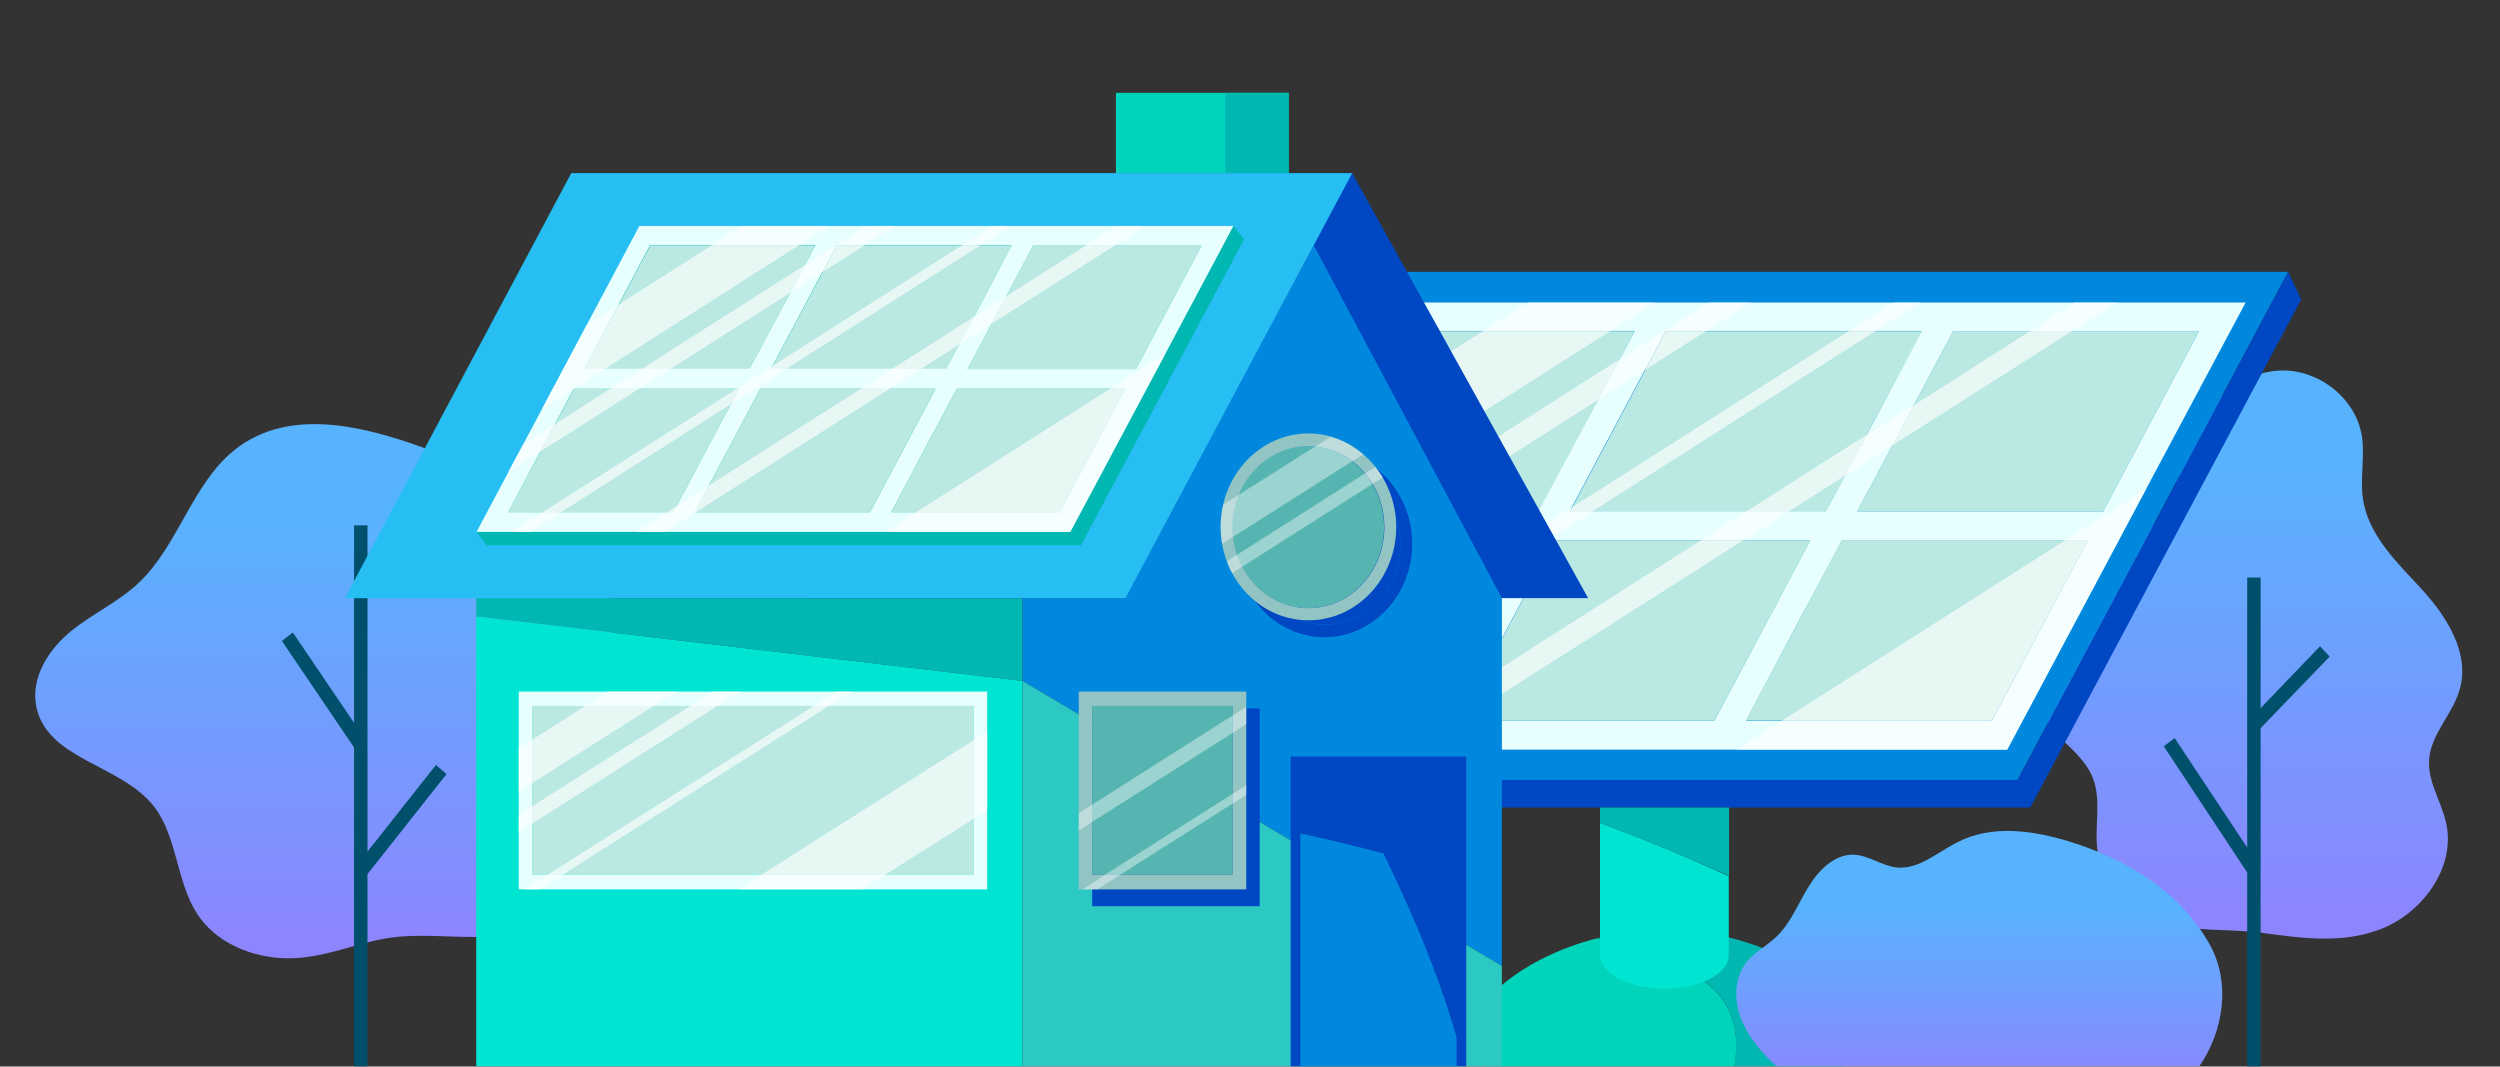 <?xml version="1.0" encoding="utf-8"?>
<!-- Generator: Adobe Illustrator 27.4.0, SVG Export Plug-In . SVG Version: 6.00 Build 0)  -->
<svg version="1.1" id="Capa_1" xmlns="http://www.w3.org/2000/svg" xmlns:xlink="http://www.w3.org/1999/xlink" x="0px" y="0px"
	 viewBox="0 0 800 341.3" style="enable-background:new 0 0 800 341.3;" xml:space="preserve">
<rect x="0" y="0" width="800" height="341.3" fill="#333333" stroke="none"/>
<style type="text/css">
	.st0{fill:url(#SVGID_1_);}
	.st1{fill:#00506C;}
	.st2{fill:url(#SVGID_00000126298347983891248600000001783815484407100824_);}
	.st3{fill:#00D4BA;}
	.st4{fill:#00B7B2;}
	.st5{fill:#0088DE;}
	.st6{fill:#0047C3;}
	.st7{fill:#BAE8E2;}
	.st8{fill:#E7FFFF;}
	.st9{opacity:0.63;}
	.st10{fill:#FFFFFF;}
	.st11{fill:#00E5D2;}
	.st12{fill:#2CC9C4;}
	.st13{fill:#27BEF3;}
	.st14{fill:#56B5B0;}
	.st15{fill:#92C4C4;}
	.st16{opacity:0.4;}
	.st17{fill:url(#SVGID_00000005243786653777164450000014876652377612223363_);}
</style>
<g>
	<g>
		<linearGradient id="SVGID_1_" gradientUnits="userSpaceOnUse" x1="105.115" y1="162.795" x2="105.115" y2="339.097">
			<stop  offset="0" style="stop-color:#58B3FF"/>
			<stop  offset="1" style="stop-color:#9A79FF"/>
		</linearGradient>
		<path class="st0" d="M88.8,306.5c-9.9-0.9-19.9-5.3-25.6-13.9c-6.8-10.3-6.4-24.8-13.9-34.5c-10.7-13.7-34.8-15-37.8-32.6
			c-1.5-9.2,4.4-18,11.3-23.6c6.9-5.6,15.2-9.3,21.7-15.5c12.5-11.9,17-31.4,30.3-42.2c18.4-15,44.6-7.2,66.4,1.2
			c14,5.4,28.4,11.1,39.5,21.6c11.1,10.6,18.4,27.4,14,42.6c-2,7-6.4,13.7-5.7,21c0.6,6.5,5.1,11.7,7.6,17.6
			c7.5,18-5.5,39.7-22.5,47.4c-15.7,7-30,2.9-46,4.1C114.6,300.8,103,307.8,88.8,306.5z"/>
		<polygon class="st1" points="142.9,247.7 139.5,244.8 117.6,272.5 117.6,168.1 113.3,168.1 113.3,231.3 93.7,202.4 90.2,205.1 
			113.3,239.2 113.3,341.2 117.6,341.2 117.6,279.7 		"/>
	</g>
	<g>
		
			<linearGradient id="SVGID_00000160172989076487438360000016247287770753445807_" gradientUnits="userSpaceOnUse" x1="718.604" y1="145.863" x2="718.604" y2="333.689">
			<stop  offset="0" style="stop-color:#58B3FF"/>
			<stop  offset="1" style="stop-color:#9A79FF"/>
		</linearGradient>
		<path style="fill:url(#SVGID_00000160172989076487438360000016247287770753445807_);" d="M691.6,294.9
			c-9.6-3.3-18.5-11.3-20.3-21.9c-1.3-7.9,1.3-16.4-1.5-23.8c-2.5-6.7-8.8-10.8-13.3-16.2c-12.3-14.7-8.6-41,7.1-51.3
			c8.5-5.6,19.5-6.9,26.4-14.6c6.3-7.1,7.5-17.6,11.3-26.5c5-11.8,15.7-21.2,27.8-22c12.1-0.8,24.7,8.3,26.7,21
			c1,6.5-0.6,13.2,0.3,19.7c1.6,11.9,10.9,20.6,18.8,29.2c7.9,8.6,15.4,20.2,12.3,31.8c-2.2,8.2-9.4,14.5-9.9,23
			c-0.4,7,4,13.3,5.5,20.2c3.1,14.5-8.1,29-21.2,33.9c-12.4,4.7-25.2,2.8-37.8,1.1C713.2,297.1,701.9,298.4,691.6,294.9z"/>
		<polygon class="st1" points="745.5,210.1 742.4,206.8 723.4,226.6 723.4,184.8 719.1,184.8 719.1,271.2 695.9,236.2 692.4,238.8 
			719.1,279.2 719.1,341.2 723.4,341.2 723.4,233 		"/>
	</g>
	<g>
		<g>
			<path class="st3" d="M552.9,322.6c-3.5-6.8-10.3-10.9-16.9-14c-8-3.8-16.5-6.5-25.1-8.3c-23.5,6-40.2,20.6-40.2,30.6v4.9
				c0,3,2.3,5.4,5.1,5.4H555C556.2,334.9,555.8,328.2,552.9,322.6z"/>
			<path class="st4" d="M532.6,297.5c-7.6,0-14.9,1.1-21.7,2.8c8.6,1.8,17,4.6,25.1,8.3c6.6,3.1,13.4,7.2,16.9,14
				c2.9,5.6,3.2,12.3,2,18.6h34.4c2.8,0,5.1-2.4,5.1-5.4v-4.9C594.5,318,566.8,297.5,532.6,297.5z"/>
		</g>
		<g>
			<polygon class="st5" points="732.2,87 433.5,87 346.9,249.6 645.6,249.6 			"/>
			<polygon class="st6" points="732.2,87 645.6,249.6 346.9,249.6 351,258.4 649.7,258.4 736.4,95.8 			"/>
		</g>
		<g>
			<polygon class="st7" points="492.4,163.7 507.8,134.8 523.1,106 445.9,106 415.2,163.7 			"/>
			<polygon class="st7" points="410.2,172.9 379.5,230.6 456.7,230.6 472.1,201.8 487.5,172.9 			"/>
			<polygon class="st7" points="533.1,106 502.4,163.7 584.3,163.7 599.7,134.8 615.1,106 			"/>
			<polygon class="st7" points="625,106 594.3,163.7 673,163.7 703.7,106 			"/>
			<path class="st8" d="M718.6,96.8h-88.7h-10h-82h-10h-87.2l-37.8,70.9l-38.5,72.2h87.2h10h82h10h88.7l40.6-76.2l0,0L718.6,96.8z
				 M548.6,230.6h-82l30.7-57.7h82L548.6,230.6z M456.7,230.6h-77.2l30.7-57.7h77.2l-15.4,28.8L456.7,230.6z M523.1,106l-15.4,28.8
				l-15.4,28.8h-77.2l30.7-57.7H523.1z M599.7,134.8l-15.4,28.8h-82l30.7-57.7h82L599.7,134.8z M594.3,163.7L625,106h78.7L673,163.7
				H594.3z M574,201.8l15.4-28.8h78.7l-30.7,57.7h-78.7L574,201.8z"/>
			<polygon class="st7" points="668.1,172.9 589.3,172.9 574,201.8 558.6,230.6 637.3,230.6 			"/>
			<polygon class="st7" points="497.4,172.9 466.7,230.6 548.6,230.6 579.4,172.9 			"/>
		</g>
		<g class="st9">
			<polygon class="st10" points="515.2,106 529.7,96.8 528.1,96.8 488.9,96.8 474.4,106 431.3,133.4 416.2,143 403.1,167.6 
				395.3,182.4 424.6,163.7 			"/>
			<polygon class="st10" points="660.8,172.9 570.2,230.6 555.7,239.9 596.5,239.9 642.3,239.9 665.9,195.7 682.9,163.7 
				686.8,156.4 			"/>
			<polygon class="st10" points="440.7,172.9 455.2,163.7 511.5,127.9 526.5,118.3 545.9,106 560.4,96.8 546.9,96.8 518.4,114.9 
				441.7,163.7 427.2,172.9 401.5,189.3 386.5,198.9 379.5,211.9 394.6,202.3 			"/>
			<polygon class="st10" points="509.5,163.7 600.1,106 614.6,96.8 606,96.8 591.5,106 503.1,162.3 486.4,172.9 395.7,230.6 
				381.2,239.9 389.8,239.9 404.3,230.6 483.6,180.1 			"/>
			<polygon class="st10" points="572.4,163.7 590.4,152.2 605.5,142.6 663,106 677.5,96.8 664,96.8 649.5,106 612.5,129.6 
				597.4,139.1 558.8,163.7 544.3,172.9 473.4,218.1 458.3,227.7 453.7,230.6 439.2,239.9 451.8,239.9 452.7,239.9 467.2,230.6 
				557.9,172.9 			"/>
		</g>
		<g>
			<path class="st4" d="M553.3,258.4H512v5c14,5.1,27.7,10.8,41.3,16.9V258.4z"/>
			<path class="st11" d="M512,263.4v42.2c0,5.9,9.2,10.8,20.6,10.8c11.4,0,20.6-4.8,20.6-10.8v-25.2
				C539.7,274.2,526,268.5,512,263.4z"/>
		</g>
	</g>
	<g>
		<g>
			<polygon class="st4" points="152.4,191.4 152.4,197.3 327.2,217.9 327.2,191.4 			"/>
			<polygon class="st11" points="152.4,341.2 327.2,341.2 327.2,217.9 152.4,197.3 			"/>
		</g>
		<rect x="357.1" y="29.7" class="st3" width="55.3" height="26.3"/>
		<rect x="392.1" y="29.7" class="st4" width="20.2" height="26.3"/>
		<g>
			<polygon class="st6" points="182.8,55.4 432.7,55.4 508.2,191.4 258.4,191.4 			"/>
		</g>
		<g>
			<polygon class="st5" points="480.6,191.4 420.4,78.5 360.2,191.4 327.2,191.4 327.2,217.9 480.6,309.1 			"/>
			<polygon class="st12" points="327.2,217.9 327.2,341.2 480.6,341.2 480.6,309.1 			"/>
		</g>
		<rect x="413" y="242.1" class="st6" width="56.2" height="99.1"/>
		<rect x="349.5" y="226.7" class="st6" width="53.6" height="63.3"/>
		<g>
			<polygon class="st13" points="432.7,55.4 182.8,55.4 110.4,191.4 360.2,191.4 			"/>
		</g>
		<g>
			<rect x="170.3" y="225.9" class="st7" width="141.3" height="54"/>
			<path class="st8" d="M166,221.3v63.3h149.9v-63.3H166z M311.6,279.9H170.3v-54h141.3V279.9z"/>
		</g>
		<g>
			<path class="st6" d="M448.1,174c0-14.3-10.9-25.9-24.3-25.9c-13.4,0-24.3,11.6-24.3,25.9c0,14.3,10.9,25.9,24.3,25.9
				C437.2,199.9,448.1,188.3,448.1,174z"/>
			<path class="st6" d="M423.8,144.1c-15.5,0-28.1,13.4-28.1,29.9c0,16.5,12.6,29.9,28.1,29.9c15.5,0,28.1-13.4,28.1-29.9
				C451.9,157.5,439.3,144.1,423.8,144.1z M399.5,174c0-14.3,10.9-25.9,24.3-25.9c13.4,0,24.3,11.6,24.3,25.9
				c0,14.3-10.9,25.9-24.3,25.9C410.4,199.9,399.5,188.3,399.5,174z"/>
		</g>
		<g>
			<rect x="349.5" y="225.9" class="st14" width="45" height="54"/>
			<path class="st15" d="M345.2,221.3v63.3h53.6v-63.3H345.2z M394.5,279.9h-45v-54h45V279.9z"/>
		</g>
		<g>
			<path class="st14" d="M442.9,168.7c0-14.3-10.9-25.9-24.3-25.9c-13.4,0-24.3,11.6-24.3,25.9c0,14.3,10.9,25.9,24.3,25.9
				C432,194.6,442.9,183,442.9,168.7z"/>
			<path class="st15" d="M418.7,138.7c-15.5,0-28.1,13.4-28.1,29.9c0,16.5,12.6,29.9,28.1,29.9c15.5,0,28.1-13.4,28.1-29.9
				C446.7,152.2,434.1,138.7,418.7,138.7z M394.4,168.7c0-14.3,10.9-25.9,24.3-25.9c13.4,0,24.3,11.6,24.3,25.9
				c0,14.3-10.9,25.9-24.3,25.9C405.3,194.6,394.4,183,394.4,168.7z"/>
		</g>
		<polygon class="st4" points="394.7,72.3 384,76.6 337.4,76.6 330.6,76.6 274.5,76.6 267.7,76.6 208,76.6 182.2,125.1 159.7,167.3 
			152.4,170.2 155.8,174.5 215.5,174.5 222.3,174.5 278.4,174.5 285.2,174.5 345.9,174.5 373.7,122.4 398.1,76.6 		"/>
		<g>
			<polygon class="st7" points="239.9,118.1 250.4,98.3 260.9,78.6 208.1,78.6 187,118.1 			"/>
			<polygon class="st7" points="183.7,124.4 162.6,163.9 215.5,163.9 226,144.1 236.5,124.4 			"/>
			<polygon class="st7" points="267.8,78.6 246.7,118.1 302.8,118.1 313.3,98.3 323.8,78.6 			"/>
			<polygon class="st7" points="330.6,78.6 309.6,118.1 363.5,118.1 384.5,78.6 			"/>
			<path class="st8" d="M394.7,72.3H334h-6.8h-56.1h-6.8h-59.7l-25.8,48.5l-26.3,49.4h59.7h6.8H275h6.8h60.7l27.8-52.1l0,0
				L394.7,72.3z M278.4,163.9h-56.1l21-39.5h56.1L278.4,163.9z M215.5,163.9h-52.9l21-39.5h52.9L226,144.1L215.5,163.9z M260.9,78.6
				l-10.5,19.7l-10.5,19.7H187l21-39.5H260.9z M313.3,98.3l-10.5,19.7h-56.1l21-39.5h56.1L313.3,98.3z M309.6,118.1l21-39.5h53.9
				l-21,39.5H309.6z M295.7,144.1l10.5-19.7h53.9l-21,39.5h-53.9L295.7,144.1z"/>
			<polygon class="st7" points="360.1,124.4 306.2,124.4 295.7,144.1 285.2,163.9 339.1,163.9 			"/>
			<polygon class="st7" points="243.3,124.4 222.3,163.9 278.4,163.9 299.4,124.4 			"/>
		</g>
		<g class="st9">
			<polygon class="st10" points="255.5,78.6 265.4,72.3 264.3,72.3 237.5,72.3 227.6,78.6 198.1,97.4 187.8,103.9 178.8,120.8 
				173.4,130.9 193.5,118.1 			"/>
			<polygon class="st10" points="355.2,124.4 293.1,163.9 283.2,170.2 311.1,170.2 342.5,170.2 358.6,140 370.3,118.1 373,113.1 			
				"/>
			<polygon class="st10" points="204.5,124.4 214.5,118.1 253,93.6 263.3,87 276.5,78.6 286.4,72.3 277.2,72.3 257.7,84.7 
				205.2,118.1 195.3,124.4 177.7,135.6 167.4,142.2 162.6,151.1 172.9,144.5 			"/>
			<polygon class="st10" points="251.6,118.1 313.6,78.6 323.5,72.3 317.7,72.3 307.7,78.6 247.2,117.1 235.8,124.4 173.7,163.9 
				163.8,170.2 169.7,170.2 179.6,163.9 233.9,129.3 			"/>
			<polygon class="st10" points="294.6,118.1 307,110.2 317.3,103.6 356.7,78.6 366.6,72.3 357.3,72.3 347.4,78.6 322.1,94.7 
				311.7,101.3 285.4,118.1 275.4,124.4 226.9,155.3 216.6,161.9 213.4,163.9 203.5,170.2 212.1,170.2 212.7,170.2 222.7,163.9 
				284.7,124.4 			"/>
		</g>
		<g class="st9">
			<polygon class="st10" points="209.2,225.9 216.5,221.3 194.5,221.3 187.2,225.9 170.3,236.7 166,239.4 166,253.4 170.3,250.6 			
				"/>
			<polygon class="st10" points="229.6,225.9 236.8,221.3 228.1,221.3 220.9,225.9 170.3,258 166,260.8 166,266.3 170.3,263.6 			
				"/>
			<polygon class="st10" points="272.5,221.3 267.6,221.3 260.4,225.9 175.3,279.9 168,284.6 172.8,284.6 180.1,279.9 265.2,225.9 
							"/>
			<polygon class="st10" points="311.6,236.8 243.7,279.9 236.4,284.6 276,284.6 283.3,279.9 311.6,262 315.9,259.2 315.9,234.1 			
				"/>
		</g>
		<g class="st16">
			<path class="st10" d="M432.7,147.6l3.5-2.2c-3-2.6-6.6-4.5-10.4-5.6l-5,3.1l-24.5,15.5l-4.9,3.1c-0.5,2.3-0.8,4.6-0.8,7.1
				c0,1.8,0.2,3.6,0.5,5.4l3.5-2.2L432.7,147.6z"/>
			<path class="st10" d="M440.1,149.4l-3.3,2.1l-40.9,26l-3.3,2.1c0.5,1.3,1,2.6,1.7,3.8l3.3-2.1l41.7-26.5l3.3-2.1
				C441.7,151.6,440.9,150.5,440.1,149.4z"/>
		</g>
		<g class="st16">
			<polygon class="st10" points="394.5,228.9 349.5,257.5 345.2,260.2 345.2,265.8 349.5,263 394.5,234.5 398.8,231.7 398.8,226.2 
							"/>
			<polygon class="st10" points="353.6,279.9 346.4,284.6 351.2,284.6 358.5,279.9 394.5,257.1 398.8,254.3 398.8,251.3 394.5,254 
							"/>
		</g>
		<g>
			<path class="st6" d="M442.7,273.1c4.1,8.3,7.9,16.7,11.5,25.3c4.6,10.9,8.6,22.1,11.9,33.5v-52.1
				C458.3,277.4,450.5,275.2,442.7,273.1z"/>
			<path class="st6" d="M466.1,279.8v-33.4h-37.1c4.7,8.8,9.3,17.7,13.7,26.7C450.5,275.2,458.3,277.4,466.1,279.8z"/>
			<path class="st6" d="M428.9,246.4H416v20.3c8.9,2,17.8,4.1,26.6,6.4C438.3,264.1,433.7,255.2,428.9,246.4z"/>
			<path class="st5" d="M442.7,273.1c-8.8-2.3-17.7-4.5-26.6-6.4v74.5h50v-9.3c-3.3-11.4-7.4-22.6-11.9-33.5
				C450.6,289.8,446.7,281.4,442.7,273.1z"/>
		</g>
	</g>
	<g>
		
			<linearGradient id="SVGID_00000101063676784852897190000003269505156239287951_" gradientUnits="userSpaceOnUse" x1="633.365" y1="289.952" x2="633.365" y2="363.359">
			<stop  offset="0" style="stop-color:#58B3FF"/>
			<stop  offset="1" style="stop-color:#9A79FF"/>
		</linearGradient>
		<path style="fill:url(#SVGID_00000101063676784852897190000003269505156239287951_);" d="M703.8,341.2H568.5
			c-4.5-3.9-9-9.3-11.3-15c-2.3-5.8-2.3-12.9,1.3-17.8c2.6-3.6,6.8-5.6,10-8.7c4.5-4.3,6.9-10.5,10.2-15.9
			c3.3-5.4,8.4-10.5,14.5-10.3c4.8,0.2,9,3.6,13.8,4.1c7.1,0.7,13.1-5,19.6-8.2c10.9-5.5,23.7-3.7,35.3-0.2
			c18.1,5.5,35.9,16,45.4,33.4C713.8,314.6,711.6,329.9,703.8,341.2z"/>
	</g>
</g>
</svg>
